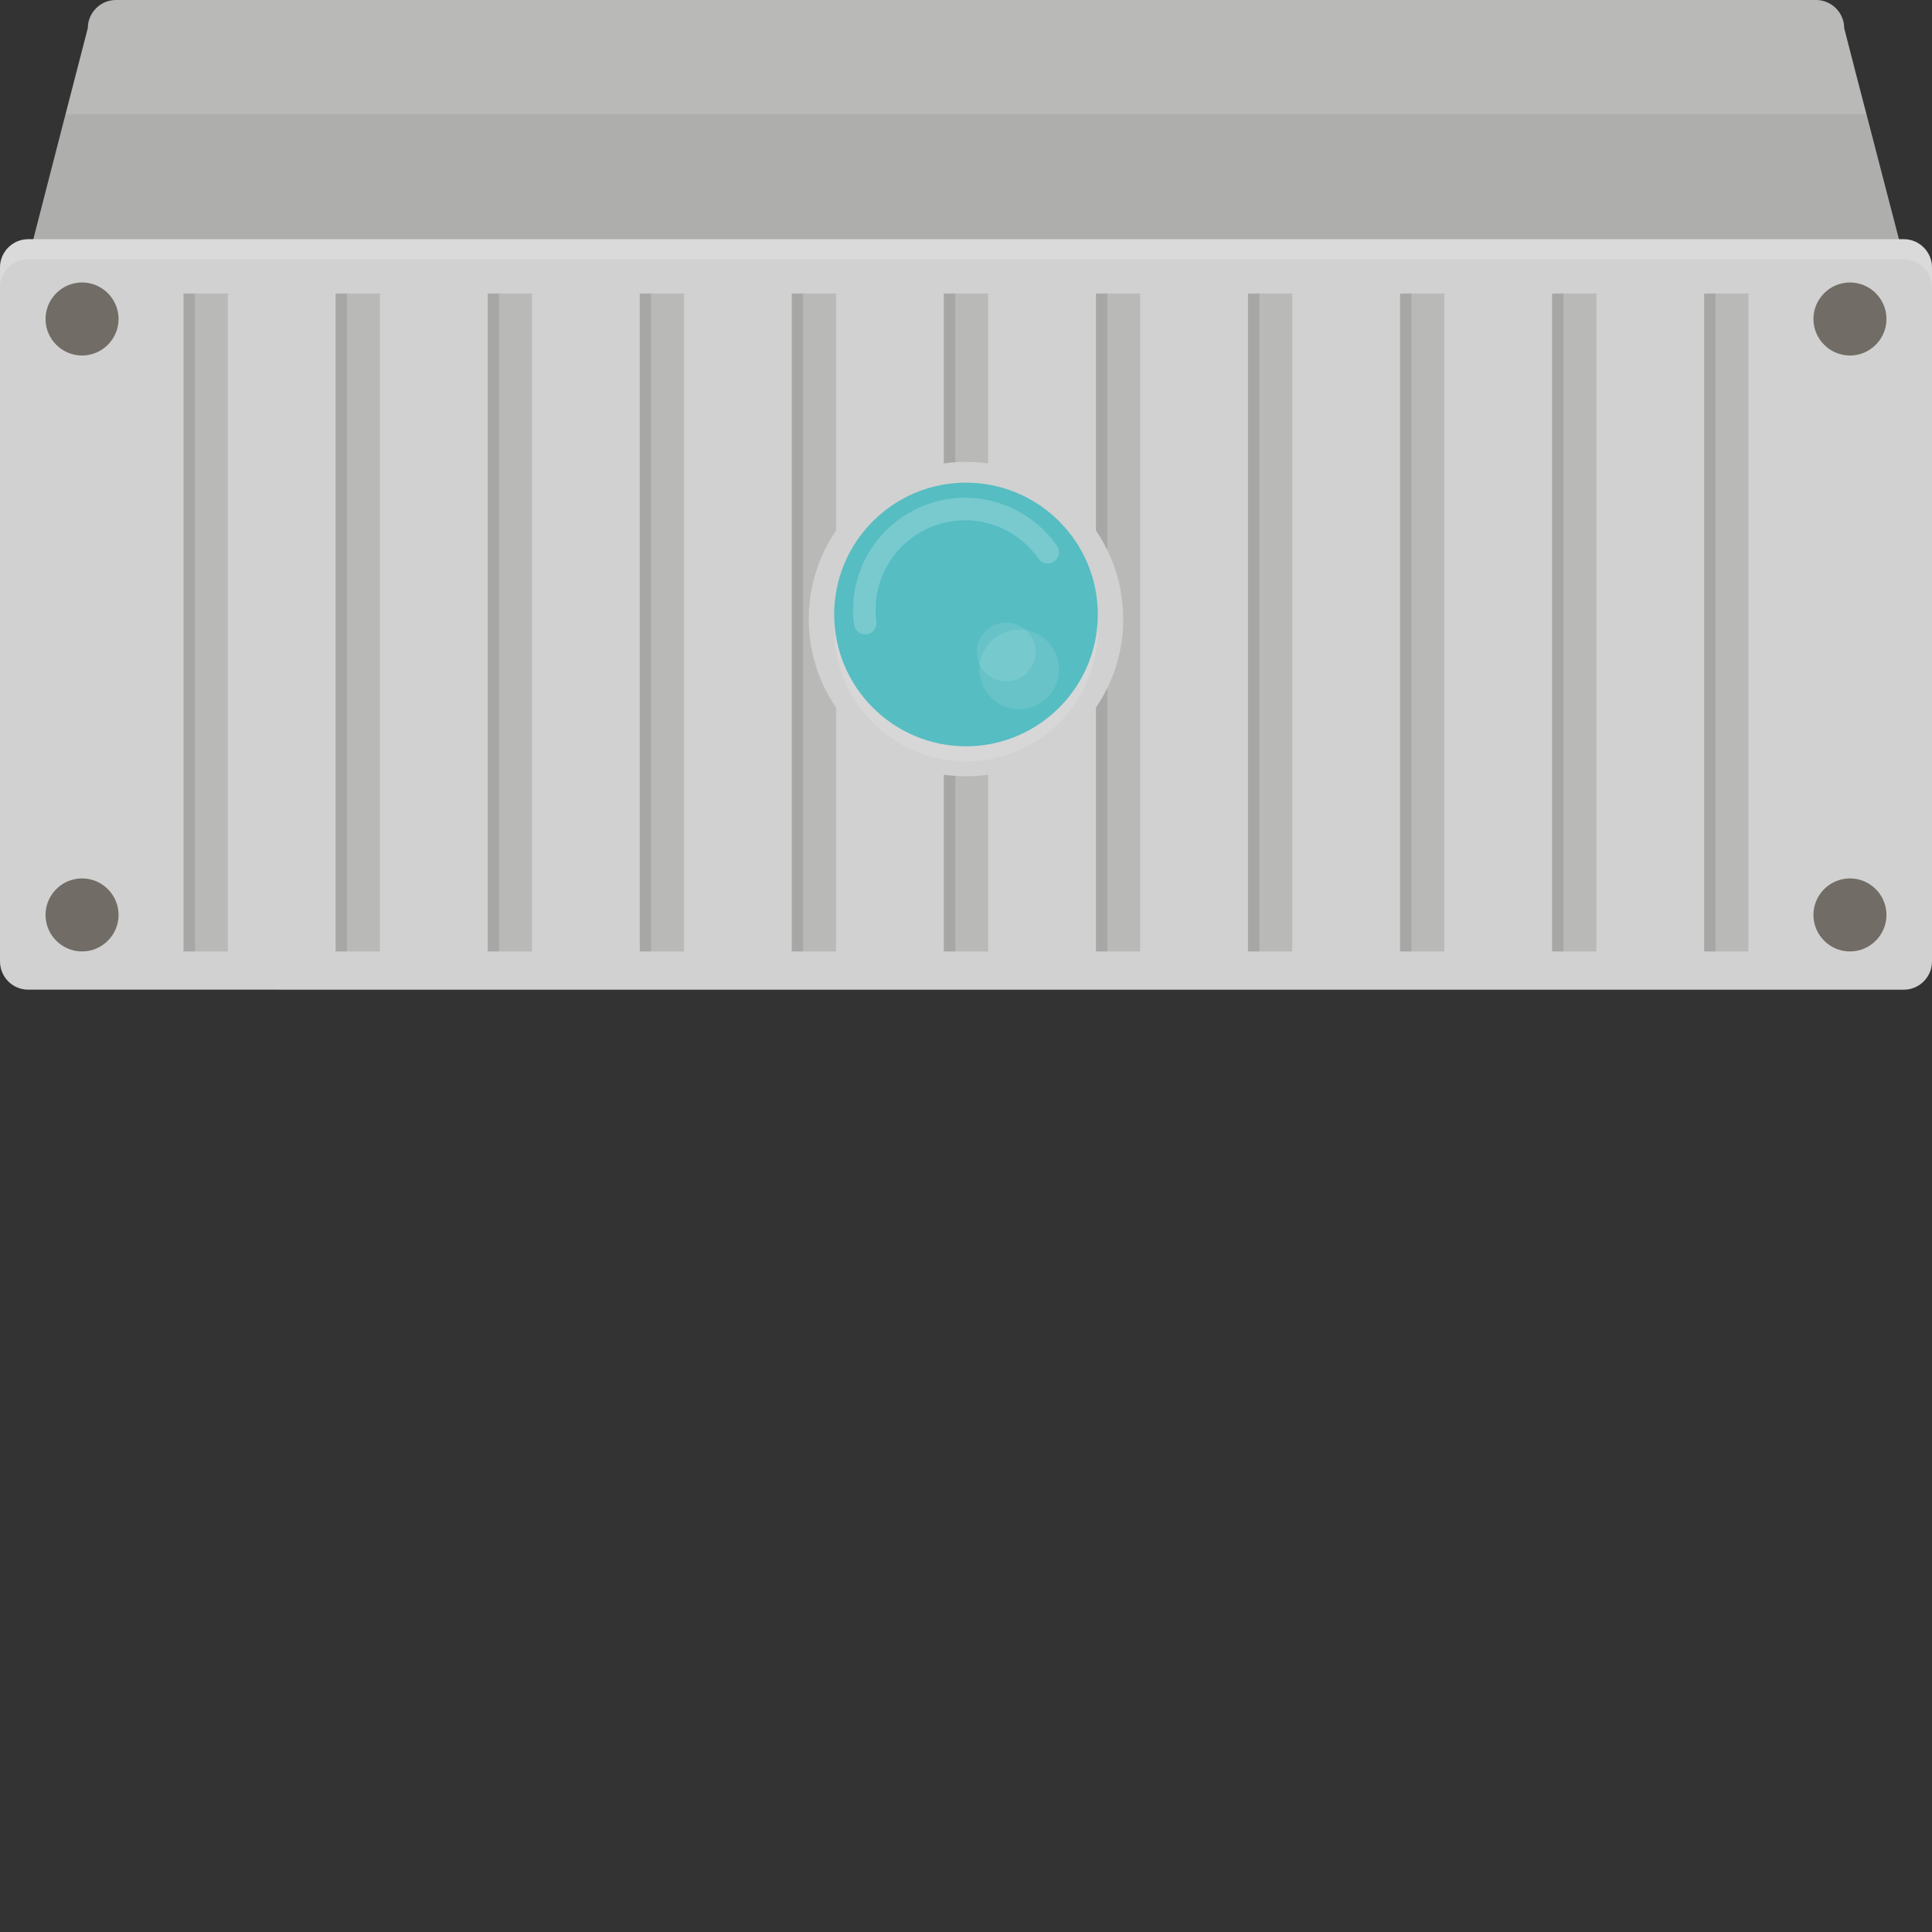 <?xml version="1.0" encoding="iso-8859-1"?>

<!DOCTYPE svg PUBLIC "-//W3C//DTD SVG 1.1//EN" "http://www.w3.org/Graphics/SVG/1.1/DTD/svg11.dtd">

<svg version="1.1" id="_x35_" xmlns="http://www.w3.org/2000/svg" xmlns:xlink="http://www.w3.org/1999/xlink" 
	 viewBox="0 0 512 512"  xml:space="preserve">
<rect x="0" y="0" width="512" height="512" fill="#333333" stroke="none"/>
<g>
	<path style="fill:#B9B9B8;" d="M511.416,95.279c0,3.502-2.48,6.493-5.836,7.223c-0.438,0.146-0.802,0.218-1.24,0.218H7.66
		c-0.438,0-0.802-0.072-1.24-0.218c-3.356-0.729-5.836-3.721-5.836-7.223l0.146-0.729l6.712-25.826l1.386-5.326l8.536-33.122
		l5.909-22.835C23.273,3.356,26.629,0,30.714,0h450.571c4.086,0,7.442,3.356,7.442,7.441l3.721,14.446l2.189,8.389l5.472,21.084
		l3.137,12.038l1.313,5.326h0.073l6.639,25.826L511.416,95.279z"/>
	<path style="opacity:0.06;fill:#040000;" d="M511.271,94.55c-0.657,3.94-2.918,7.076-5.691,7.952
		c-0.438,0.146-0.802,0.218-1.24,0.218H7.66c-0.438,0-0.802-0.072-1.24-0.218c-2.772-0.875-5.034-4.012-5.691-7.952l6.712-25.826
		l1.386-5.326l8.536-33.122h477.273l5.472,21.084l3.137,12.038l1.313,5.326h0.073L511.271,94.55z"/>
	<path style="fill:#D1D1D1;" d="M512,70.912v183.847c0,4.159-3.356,7.515-7.442,7.515H7.442c-4.085,0-7.442-3.356-7.442-7.515
		V70.912c0-4.159,3.356-7.515,7.442-7.515h497.117C508.644,63.398,512,66.753,512,70.912z"/>
	<path style="opacity:0.2;fill:#FFFFFF;" d="M512,70.912v5.253c0-4.086-3.283-7.369-7.368-7.442H7.442
		C3.356,68.723,0,72.079,0,76.165v-5.253c0-4.159,3.356-7.515,7.442-7.515h497.117C508.644,63.398,512,66.753,512,70.912z"/>
	<g>
		<g>
			<path style="fill:#716C65;" d="M21.745,94.214L21.745,94.214c-5.323,0-9.678-4.355-9.678-9.678l0,0
				c0-5.323,4.355-9.678,9.678-9.678l0,0c5.323,0,9.678,4.355,9.678,9.678l0,0C31.423,89.859,27.068,94.214,21.745,94.214z"/>
			<path style="fill:#716C65;" d="M21.745,252.144L21.745,252.144c-5.323,0-9.678-4.355-9.678-9.678l0,0
				c0-5.323,4.355-9.678,9.678-9.678l0,0c5.323,0,9.678,4.355,9.678,9.678l0,0C31.423,247.789,27.068,252.144,21.745,252.144z"/>
		</g>
		<g>
			<path style="fill:#716C65;" d="M490.256,94.214L490.256,94.214c-5.323,0-9.678-4.355-9.678-9.678l0,0
				c0-5.323,4.355-9.678,9.678-9.678h0c5.323,0,9.678,4.355,9.678,9.678l0,0C499.934,89.859,495.579,94.214,490.256,94.214z"/>
			<path style="fill:#716C65;" d="M490.256,252.144L490.256,252.144c-5.323,0-9.678-4.355-9.678-9.678l0,0
				c0-5.323,4.355-9.678,9.678-9.678h0c5.323,0,9.678,4.355,9.678,9.678l0,0C499.934,247.789,495.579,252.144,490.256,252.144z"/>
		</g>
	</g>
	<g>
		<rect x="48.653" y="77.791" style="fill:#B9B9B8;" width="11.731" height="174.354"/>
		<rect x="88.949" y="77.791" style="fill:#B9B9B8;" width="11.731" height="174.354"/>
		<rect x="129.246" y="77.791" style="fill:#B9B9B8;" width="11.731" height="174.354"/>
		<rect x="169.542" y="77.791" style="fill:#B9B9B8;" width="11.731" height="174.354"/>
		<rect x="209.838" y="77.791" style="fill:#B9B9B8;" width="11.731" height="174.354"/>
		<rect x="250.135" y="77.791" style="fill:#B9B9B8;" width="11.731" height="174.354"/>
		<rect x="290.431" y="77.791" style="fill:#B9B9B8;" width="11.731" height="174.354"/>
		<rect x="330.727" y="77.791" style="fill:#B9B9B8;" width="11.731" height="174.354"/>
		<rect x="371.024" y="77.791" style="fill:#B9B9B8;" width="11.731" height="174.354"/>
		<rect x="411.32" y="77.791" style="fill:#B9B9B8;" width="11.731" height="174.354"/>
		<rect x="451.616" y="77.791" style="fill:#B9B9B8;" width="11.731" height="174.354"/>
	</g>
	<rect x="451.616" y="77.791" style="opacity:0.1;fill:#040000;" width="3.006" height="174.354"/>
	<rect x="411.32" y="77.791" style="opacity:0.1;fill:#040000;" width="3.006" height="174.354"/>
	<rect x="371.024" y="77.791" style="opacity:0.1;fill:#040000;" width="3.006" height="174.354"/>
	<rect x="330.727" y="77.791" style="opacity:0.1;fill:#040000;" width="3.006" height="174.354"/>
	<rect x="290.431" y="77.791" style="opacity:0.1;fill:#040000;" width="3.006" height="174.354"/>
	<rect x="250.135" y="77.791" style="opacity:0.1;fill:#040000;" width="3.006" height="174.354"/>
	<rect x="209.838" y="77.791" style="opacity:0.1;fill:#040000;" width="3.006" height="174.354"/>
	<rect x="169.542" y="77.791" style="opacity:0.1;fill:#040000;" width="3.006" height="174.354"/>
	<rect x="129.246" y="77.791" style="opacity:0.1;fill:#040000;" width="3.006" height="174.354"/>
	<rect x="88.949" y="77.791" style="opacity:0.1;fill:#040000;" width="3.006" height="174.354"/>
	<rect x="48.653" y="77.791" style="opacity:0.1;fill:#040000;" width="3.006" height="174.354"/>
	<circle style="fill:#D1D1D1;" cx="256" cy="164.061" r="41.667"/>
	<path style="opacity:0.2;fill:#F4F4F5;" d="M256,131.904c19.262,0,34.933,15.671,34.933,34.933
		c0,19.262-15.671,34.933-34.933,34.933c-19.262,0-34.933-15.671-34.933-34.933C221.067,147.575,236.738,131.904,256,131.904z"/>
	<path style="fill:#56BDC2;" d="M256,127.908c19.262,0,34.933,15.671,34.933,34.933c0,19.262-15.671,34.933-34.933,34.933
		c-19.262,0-34.933-15.671-34.933-34.933C221.067,143.579,236.738,127.908,256,127.908z"/>
	<g style="opacity:0.2;">
		<path style="fill:#FFFFFF;" d="M229.29,168.141c-1.472,0-2.754-1.087-2.957-2.587c-0.176-1.305-0.266-2.639-0.266-3.963
			c0-16.37,13.318-29.687,29.688-29.687c9.686,0,18.794,4.763,24.362,12.742c0.944,1.353,0.613,3.215-0.74,4.16
			c-1.354,0.944-3.215,0.613-4.16-0.74c-4.452-6.378-11.727-10.186-19.463-10.186c-13.075,0-23.713,10.638-23.713,23.713
			c0,1.057,0.071,2.12,0.212,3.162c0.221,1.635-0.925,3.14-2.56,3.361C229.558,168.132,229.423,168.141,229.29,168.141z"/>
	</g>
	<circle style="opacity:0.1;fill:#FFFFFF;" cx="270.097" cy="177.395" r="10.558"/>
	<circle style="opacity:0.1;fill:#FFFFFF;" cx="266.668" cy="172.776" r="7.808"/>
</g>
</svg>